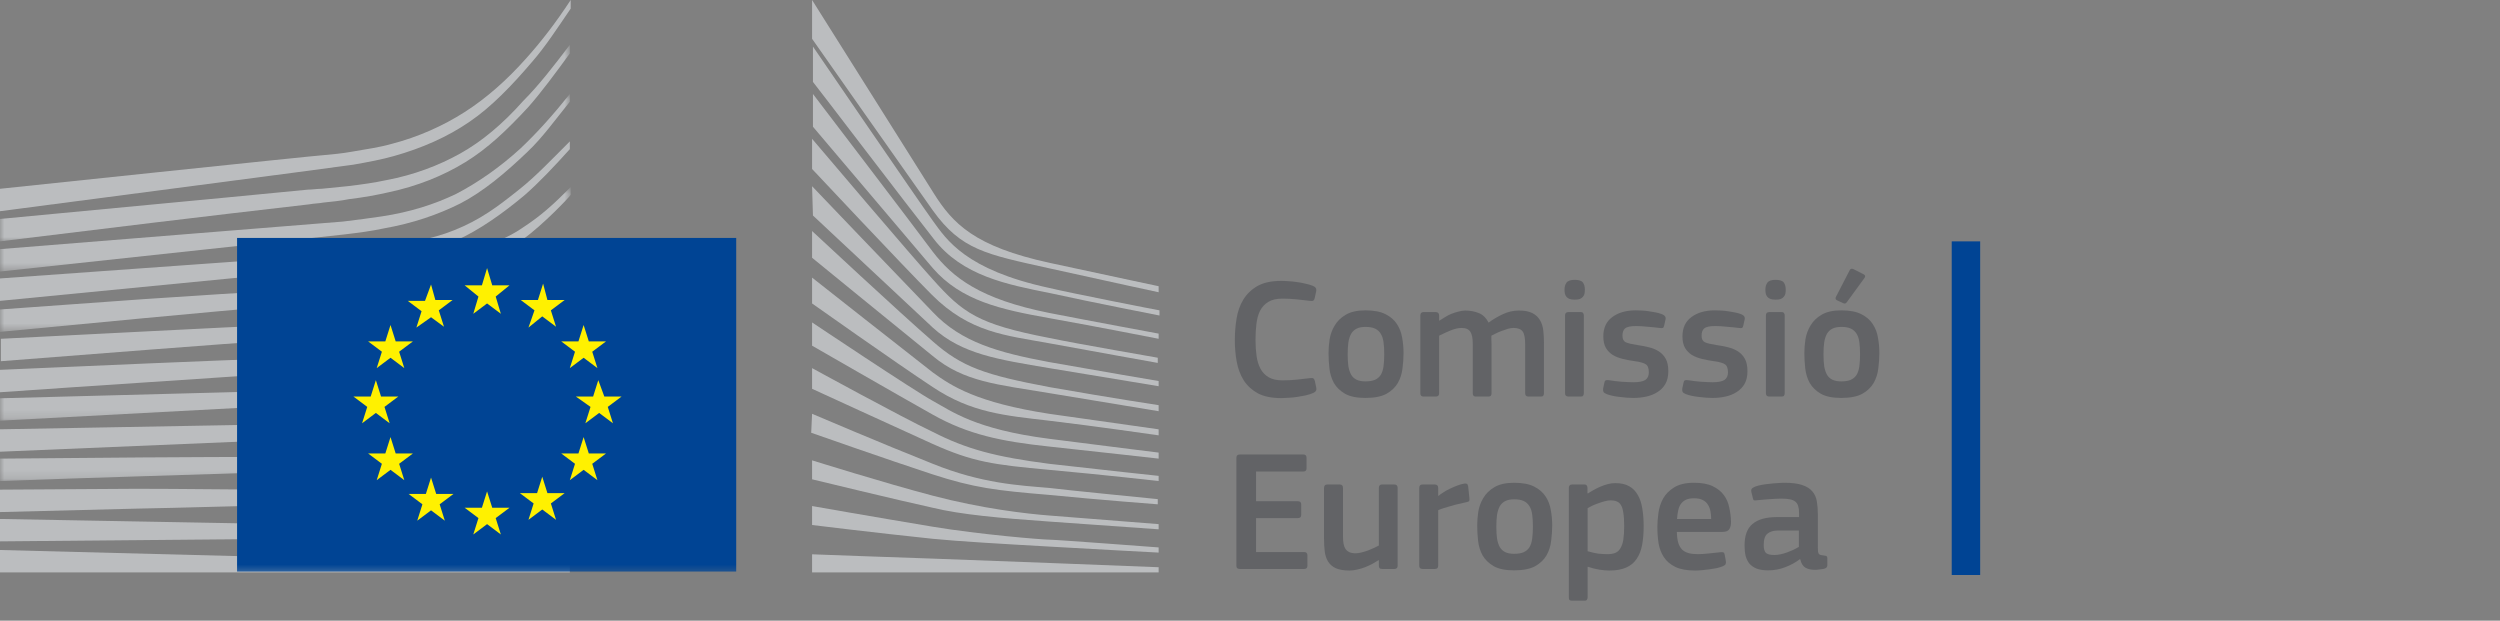 <svg width="290" height="72" viewBox="0 0 290 72" fill="none" xmlns="http://www.w3.org/2000/svg">
<rect x="0" y="0" width="290" height="72" fill="#808080" stroke="none"/>
<path fill-rule="evenodd" clip-rule="evenodd" d="M0 24.5C0 24.5 39.8 19.3 41 19.1C42.7 18.8 44.3 18.5 45.7 18.1C48.9 17.2 51.9 15.9 54.5 14.1C57 12.4 59.4 9.9 61.7 7.2C63.2 5.5 64.7 3.2 66.2 1V0C64.5 2.6 62.8 4.8 61.1 6.7C58.8 9.3 56.4 11.4 53.9 13C51.4 14.6 48.5 15.9 45.4 16.7C44 17.1 42.5 17.3 40.8 17.6C39.7 17.8 38.6 17.9 37.5 18C37 18 0 21.9 0 21.9V24.5Z" fill="#BBBDBF"/>
<mask id="mask0_1698_40708" style="mask-type:alpha" maskUnits="userSpaceOnUse" x="0" y="5" width="67" height="23">
<path fill-rule="evenodd" clip-rule="evenodd" d="M0 5.199H66.1V27.999H0V5.199Z" fill="white"/>
</mask>
<g mask="url(#mask0_1698_40708)">
<path fill-rule="evenodd" clip-rule="evenodd" d="M53.4 17.799C50.9 19.199 48 20.299 44.8 20.899C43.4 21.199 42 21.399 40.3 21.599C39.3 21.699 38.3 21.799 37.3 21.899C36.8 21.899 36.2 21.999 35.7 21.999C23.5 23.199 11.4 24.299 0 25.399V27.999C11.4 26.599 23.7 25.099 35.9 23.699C36.4 23.599 37 23.599 37.5 23.499C38.5 23.399 39.5 23.299 40.5 23.099C42.2 22.899 43.8 22.599 45.1 22.299C48.4 21.599 51.4 20.399 54 18.799C56.6 17.199 58.8 15.099 61.3 12.399C62.8 10.699 64.5 8.399 66.1 6.199V5.199C64.2 7.699 62.5 9.899 60.7 11.699C58.3 14.399 55.9 16.399 53.4 17.799" fill="#BBBDBF"/>
</g>
<mask id="mask1_1698_40708" style="mask-type:alpha" maskUnits="userSpaceOnUse" x="0" y="10" width="67" height="22">
<path fill-rule="evenodd" clip-rule="evenodd" d="M0 10.9H66.1V31.5H0V10.9Z" fill="white"/>
</mask>
<g mask="url(#mask1_1698_40708)">
<path fill-rule="evenodd" clip-rule="evenodd" d="M60.4 17.2C58 19.4 55.4 21.2 52.9 22.5C50.4 23.7 47.6 24.6 44.3 25.1C42.9 25.3 41.5 25.5 39.8 25.7L0 28.9V31.5L35.3 27.7L39.9 27.2C41.6 27 43.1 26.8 44.5 26.5C47.9 25.9 50.8 24.9 53.4 23.6C56.1 22.2 58.7 20 61.2 17.6C62.9 16 64.4 13.9 66.1 11.8V10.9C64.1 13.4 62.3 15.4 60.4 17.2" fill="#BBBDBF"/>
</g>
<mask id="mask2_1698_40708" style="mask-type:alpha" maskUnits="userSpaceOnUse" x="0" y="21" width="67" height="18">
<path fill-rule="evenodd" clip-rule="evenodd" d="M0 21.699H66.2V38.499H0V21.699Z" fill="white"/>
</mask>
<g mask="url(#mask2_1698_40708)">
<path fill-rule="evenodd" clip-rule="evenodd" d="M50.8 30.599C48.5 31.899 46.8 32.699 43.5 32.999C41.5 33.199 39.5 33.299 37.5 33.399C36.5 33.399 35.6 33.499 34.6 33.599C28.6 33.899 22.7 34.299 16.7 34.699L0 35.899V38.499L16.8 36.899C22.2 36.399 28.5 35.799 34.7 35.299L39.2 34.999C40.9 34.899 42.4 34.699 43.7 34.499C47.1 34.099 50 33.399 52.6 32.399C55.4 31.399 58 29.699 60.6 27.799C63 26.099 66.2 22.699 66.2 22.599V21.699C64.1 23.799 62.8 24.999 60.5 26.499C57.6 28.499 52.9 29.499 50.8 30.599" fill="#BBBDBF"/>
</g>
<path fill-rule="evenodd" clip-rule="evenodd" d="M51.6 35.6C49.1 36.3 46.3 36.8 43 37.1C41.7 37.2 40.2 37.3 38.6 37.4L34.2 37.6C23.2 38.1 12.2 38.7 0.1 39.3V41.9C11.7 41 23 40.1 34.4 39.3L38.8 39C40.5 38.9 41.9 38.8 43.3 38.6C46.7 38.2 49.6 37.6 52.1 36.8C54.9 35.9 57.7 34.6 60.3 32.9C62.2 31.7 64.2 30.2 66.2 28.4C64 30.3 61.9 30.7 59.8 32C57.1 33.6 54.4 34.8 51.6 35.6" fill="#BBBDBF"/>
<path fill-rule="evenodd" clip-rule="evenodd" d="M51.2 39.901C48.7 40.501 45.9 40.901 42.6 41.1C41.3 41.201 39.9 41.3 38.2 41.3L33.8 41.501C22.7 41.901 11.5 42.401 0 42.901V45.501C11.4 44.701 22.6 44.001 33.9 43.201L38.3 42.901C40 42.8 41.4 42.701 42.7 42.6C46.1 42.3 48.9 41.8 51.5 41.1C54.4 40.3 57.2 39.201 59.9 37.8C62 36.701 64 35.401 66.1 33.8V32.701C63.8 34.401 61.6 35.701 59.4 36.8C56.8 38.201 54 39.201 51.2 39.901" fill="#BBBDBF"/>
<mask id="mask3_1698_40708" style="mask-type:alpha" maskUnits="userSpaceOnUse" x="0" y="38" width="67" height="11">
<path fill-rule="evenodd" clip-rule="evenodd" d="M0 38.201H66.2V48.8H0V38.201Z" fill="white"/>
</mask>
<g mask="url(#mask3_1698_40708)">
<path fill-rule="evenodd" clip-rule="evenodd" d="M50.8 44.1C48.3 44.6 45.5 44.901 42.2 45C40.9 45.1 39.6 45.1 37.9 45.201L0 46.201V48.8L33.6 47L38 46.8C39.7 46.701 41.1 46.6 42.4 46.5C45.8 46.201 48.5 45.901 51.1 45.3C54 44.701 56.9 43.8 59.6 42.6C61.8 41.701 63.9 40.6 66.2 39.201V38.201C63.8 39.6 61.5 40.701 59.2 41.6C56.5 42.8 53.7 43.6 50.8 44.1" fill="#BBBDBF"/>
</g>
<path fill-rule="evenodd" clip-rule="evenodd" d="M50.5 48.299C45.8 48.9 41.1 48.999 36.4 49.099C35.3 49.099 34.3 49.099 33.2 49.199L0 49.799V52.4L33.3 50.999C34.4 50.999 35.4 50.9 36.5 50.9C41.2 50.699 46 50.499 50.7 49.799C53.7 49.299 56.6 48.599 59.2 47.699C61.4 46.999 63.7 45.999 66 44.799V43.799C63.6 44.9 61.1 45.9 58.8 46.599C56.3 47.299 53.5 47.999 50.5 48.299" fill="#BBBDBF"/>
<mask id="mask4_1698_40708" style="mask-type:alpha" maskUnits="userSpaceOnUse" x="0" y="49" width="67" height="7">
<path fill-rule="evenodd" clip-rule="evenodd" d="M0 49.201H66.2V55.8H0V49.201Z" fill="white"/>
</mask>
<g mask="url(#mask4_1698_40708)">
<path fill-rule="evenodd" clip-rule="evenodd" d="M50.3 52.6C45.9 53 41.5 53 37.1 53H33.1C22.1 53 11.1 53.1 0 53.201V55.8C10.6 55.401 21.9 55.1 33.2 54.701C34.5 54.701 35.9 54.6 37.2 54.6C41.5 54.5 46 54.401 50.4 53.901C53.5 53.6 56.3 53.1 59 52.401C61.3 51.8 63.7 51 66.2 50.1V49.201C63.7 50.1 61.2 50.8 58.8 51.401C56.1 52 53.3 52.401 50.3 52.6" fill="#BBBDBF"/>
</g>
<path fill-rule="evenodd" clip-rule="evenodd" d="M50.1 56.799C48.3 56.9 46.3 56.9 44.1 56.9H41.6L33 56.799C27.1 56.799 21.3 56.699 15.8 56.699L0 56.799V59.4L15.9 58.999C21.4 58.9 27.2 58.699 33 58.599L41.6 58.499C44 58.499 47.1 58.4 50.2 58.199C53.3 57.999 56.1 57.699 58.8 57.299C61.2 56.9 63.7 56.4 66.2 55.799V54.9C63.7 55.499 61.1 55.999 58.7 56.299C55.9 56.499 53.2 56.699 50.1 56.799" fill="#BBBDBF"/>
<path fill-rule="evenodd" clip-rule="evenodd" d="M41.5 60.9L32.9 60.799C22 60.599 11.1 60.4 0 60.2V62.799C10.6 62.7 21.8 62.599 32.9 62.5L41.5 62.4C44.4 62.4 47.2 62.299 50.1 62.2C56 62 61.2 61.599 66.2 60.9V60C61.3 60.5 56 60.799 50.1 60.9H41.5" fill="#BBBDBF"/>
<path fill-rule="evenodd" clip-rule="evenodd" d="M66.1 65.501L0 63.801V66.401H66.1V65.501Z" fill="#BBBDBF"/>
<path fill-rule="evenodd" clip-rule="evenodd" d="M60.2 22C57.7 24 55.7 25.5 52.7 26.7C50 27.8 47.1 28.2 43.9 28.7C41.8 29 39.6 29.4 37.5 29.6C36.6 29.7 35.8 29.7 34.9 29.8L0 32.3V34.9L34.9 31.5L39.4 31.1C41.1 30.9 42.6 30.8 44 30.5C47.4 30 50.3 29.1 52.9 27.9C55.6 26.7 58.4 24.7 60.9 22.6C62.6 21.1 64.3 19.3 66.1 17.3V16.4C63.9 18.6 62.1 20.5 60.2 22" fill="#BBBDBF"/>
<path fill-rule="evenodd" clip-rule="evenodd" d="M94.201 0C94.201 0 106.101 18.9 108.301 22.4C110.501 25.9 113.001 28.6 121.801 30.5C130.601 32.4 134.401 33.2 134.401 33.2V33.9C134.401 33.9 128.801 32.7 121.601 31.1C114.401 29.5 111.501 29 108.201 24.4C105.501 20.6 94.201 4.5 94.201 4.5V0Z" fill="#BBBDBF"/>
<path fill-rule="evenodd" clip-rule="evenodd" d="M94.201 21.6C94.201 21.6 105.001 32.9 108.201 36.2C111.501 39.7 115.801 40.9 121.701 42C127.301 43 134.401 44.2 134.401 44.2V44.8C134.401 44.8 127.701 43.7 121.701 42.7C115.801 41.7 111.601 41.1 108.201 38C105.201 35.2 94.301 25 94.301 25L94.201 21.6Z" fill="#BBBDBF"/>
<path fill-rule="evenodd" clip-rule="evenodd" d="M94.201 26.799C94.201 26.799 104.501 36.399 108.201 39.599C111.601 42.599 114.301 43.499 121.701 44.9C129.101 46.199 134.401 46.999 134.401 46.999V47.699C134.401 47.699 127.701 46.599 121.701 45.599C115.701 44.599 111.801 44.299 108.201 41.299C104.001 37.9 94.201 29.899 94.201 29.899V26.799Z" fill="#BBBDBF"/>
<path fill-rule="evenodd" clip-rule="evenodd" d="M94.201 32.201C94.201 32.201 106.001 41.501 108.201 43.201C110.401 44.801 113.301 46.701 121.701 48.001C130.101 49.201 134.401 49.801 134.401 49.801V50.501C134.401 50.501 126.801 49.401 121.701 48.801C116.601 48.201 112.701 47.901 108.201 44.901C103.801 42.001 94.201 35.201 94.201 35.201V32.201Z" fill="#BBBDBF"/>
<path fill-rule="evenodd" clip-rule="evenodd" d="M94.201 37.4C94.201 37.4 106.001 45.299 108.201 46.5C110.401 47.7 113.101 49.799 121.701 50.9C130.301 52 134.401 52.5 134.401 52.5V53.2C134.401 53.2 127.301 52.4 121.701 51.799C116.101 51.2 112.301 50.4 108.201 48.099C104.101 45.799 94.201 40.099 94.201 40.099V37.4Z" fill="#BBBDBF"/>
<path fill-rule="evenodd" clip-rule="evenodd" d="M94.201 42.701C94.201 42.701 104.601 48.401 108.201 50.1C112.101 52.1 115.501 53.001 121.701 53.801C127.801 54.501 134.401 55.201 134.401 55.201V55.801C134.401 55.801 128.301 55.1 121.701 54.501C115.201 53.901 112.901 53.6 108.201 51.501C104.001 49.6 94.201 45.1 94.201 45.1V42.701Z" fill="#BBBDBF"/>
<path fill-rule="evenodd" clip-rule="evenodd" d="M94.2 48C94.2 48 102.4 51.5 108.2 53.8C113.9 56.1 118.2 56.3 121.7 56.6C123.2 56.8 134.3 57.9 134.3 57.9V58.5C134.3 58.5 127.7 58 121.6 57.4C115.6 56.9 113 56.6 108.1 55C103.2 53.4 94.1 50.2 94.1 50.2L94.2 48Z" fill="#BBBDBF"/>
<path fill-rule="evenodd" clip-rule="evenodd" d="M94.201 53.4C94.201 53.4 102.501 56 108.201 57.5C113.901 59 119.101 59.599 121.701 59.799C124.301 60 134.401 60.799 134.401 60.799V61.4C134.401 61.4 128.701 61 121.701 60.5C116.001 60.099 111.501 59.7 108.201 58.9C104.501 58.099 94.201 55.599 94.201 55.599V53.4Z" fill="#BBBDBF"/>
<path fill-rule="evenodd" clip-rule="evenodd" d="M94.201 58.701C94.201 58.701 101.001 59.901 108.201 61.1C113.601 62.001 120.901 62.6 121.701 62.6C122.501 62.6 134.401 63.501 134.401 63.501V64.1C134.401 64.1 126.801 63.701 121.701 63.401C116.401 63.1 111.201 62.801 108.201 62.501C101.501 61.801 94.201 60.901 94.201 60.901V58.701Z" fill="#BBBDBF"/>
<path fill-rule="evenodd" clip-rule="evenodd" d="M94.201 64.299C94.201 64.299 104.901 64.699 108.201 64.799C111.501 64.9 134.401 65.799 134.401 65.799V66.4H94.201V64.299Z" fill="#BBBDBF"/>
<path fill-rule="evenodd" clip-rule="evenodd" d="M121.701 33.4C112.001 31.3 109.801 27.8 108.201 25.6C106.601 23.4 94.301 5.4 94.301 5.4V9.5C94.801 10.1 105.301 23.9 108.301 27.7C111.601 32 116.801 33 121.801 34C126.801 35.1 134.501 36.6 134.501 36.6V36C134.401 36 124.201 34 121.701 33.4" fill="#BBBDBF"/>
<path fill-rule="evenodd" clip-rule="evenodd" d="M121.701 36.3C113.701 34.7 110.501 32.2 108.201 29.2C105.901 26.1 94.301 10.9 94.301 10.9V14.7C94.801 15.3 105.401 27.8 108.201 31.1C111.501 34.9 116.101 35.9 121.701 36.9C127.301 37.901 134.401 39.3 134.401 39.3V38.7C134.401 38.7 126.301 37.2 121.701 36.3" fill="#BBBDBF"/>
<path fill-rule="evenodd" clip-rule="evenodd" d="M121.701 39.2C113.401 37.599 111.701 36.3 108.201 32.4C106.001 30 94.701 16.7 94.201 16.1V19.6C94.201 19.6 104.701 30.8 108.101 34.2C112.501 38.599 116.701 38.9 121.601 39.8C126.501 40.7 134.301 42.099 134.301 42.099V41.5C134.401 41.5 125.001 39.9 121.701 39.2" fill="#BBBDBF"/>
<mask id="mask5_1698_40708" style="mask-type:alpha" maskUnits="userSpaceOnUse" x="0" y="0" width="277" height="67">
<path fill-rule="evenodd" clip-rule="evenodd" d="M0 66.7H276.7V0H0V66.7Z" fill="white"/>
</mask>
<g mask="url(#mask5_1698_40708)">
<path fill-rule="evenodd" clip-rule="evenodd" d="M27.5 66.3H85.4V27.6H27.5V66.3Z" fill="#004494"/>
<path fill-rule="evenodd" clip-rule="evenodd" d="M57.1 33.1H59.1L57.5 34.4L58.1 36.4L56.5 35.2L54.9 36.4L55.5 34.4L53.9 33.1H55.9L56.5 31.1L57.1 33.1Z" fill="#FFF100"/>
<path fill-rule="evenodd" clip-rule="evenodd" d="M57.1 58.9H59.1L57.5 60.099L58.1 62L56.5 60.799L54.9 62L55.5 60.099L53.9 58.9H55.9L56.5 57L57.1 58.9Z" fill="#FFF100"/>
<path fill-rule="evenodd" clip-rule="evenodd" d="M63.501 57.201H65.501L63.901 58.401L64.501 60.301L62.901 59.1L61.301 60.301L61.901 58.401L60.301 57.201H62.301L62.901 55.301L63.501 57.201Z" fill="#FFF100"/>
<path fill-rule="evenodd" clip-rule="evenodd" d="M63.5 34.8H65.5L63.9 36L64.5 37.901L62.9 36.7L61.3 38L62 36L60.4 34.8H62.4L63 32.9L63.5 34.8Z" fill="#FFF100"/>
<path fill-rule="evenodd" clip-rule="evenodd" d="M68.3 39.6H70.3L68.7 40.8L69.3 42.701L67.7 41.5L66.1 42.701L66.7 40.8L65.1 39.6H67.1L67.7 37.701L68.3 39.6Z" fill="#FFF100"/>
<path fill-rule="evenodd" clip-rule="evenodd" d="M68.3 52.6H70.3L68.7 53.8L69.3 55.701L67.7 54.5L66.1 55.701L66.7 53.8L65.1 52.6H67.1L67.7 50.701L68.3 52.6Z" fill="#FFF100"/>
<path fill-rule="evenodd" clip-rule="evenodd" d="M70.101 46H72.101L70.501 47.2L71.101 49.1L69.501 47.9L67.901 49.1L68.501 47.2L66.801 46H68.801L69.401 44.1L70.101 46Z" fill="#FFF100"/>
<path fill-rule="evenodd" clip-rule="evenodd" d="M50.501 34.8H52.501L50.901 36L51.501 37.901L50.001 36.8L48.301 38L48.901 36.1L47.301 34.9H49.301L50.001 33L50.501 34.8Z" fill="#FFF100"/>
<path fill-rule="evenodd" clip-rule="evenodd" d="M45.899 39.6H47.899L46.299 40.8L46.899 42.701L45.299 41.5L43.699 42.701L44.299 40.8L42.699 39.6H44.699L45.299 37.701L45.899 39.6Z" fill="#FFF100"/>
<path fill-rule="evenodd" clip-rule="evenodd" d="M44.2 46H46.2L44.6 47.2L45.2 49.1L43.6 47.9L42 49.1L42.6 47.2L41 46H43L43.6 44.1L44.2 46Z" fill="#FFF100"/>
<path fill-rule="evenodd" clip-rule="evenodd" d="M45.899 52.6H47.899L46.299 53.8L46.899 55.701L45.299 54.5L43.699 55.701L44.299 53.8L42.699 52.6H44.699L45.299 50.701L45.899 52.6Z" fill="#FFF100"/>
<path fill-rule="evenodd" clip-rule="evenodd" d="M50.6 57.299H52.6L51 58.499L51.6 60.4L50 59.199L48.4 60.4L49 58.499L47.4 57.299H49.4L50 55.4L50.6 57.299Z" fill="#FFF100"/>
</g>
<path fill-rule="evenodd" clip-rule="evenodd" d="M226.4 66.7H229.7V28H226.4V66.7Z" fill="#004494"/>
<path d="M143.24 39.481C143.24 38.627 143.307 37.788 143.44 36.961C143.574 36.134 143.834 35.401 144.22 34.761C144.62 34.108 145.167 33.581 145.86 33.181C146.567 32.781 147.494 32.581 148.64 32.581C148.88 32.581 149.154 32.594 149.46 32.621C149.78 32.634 150.107 32.667 150.44 32.721C150.774 32.761 151.1 32.821 151.42 32.901C151.74 32.968 152.034 33.054 152.3 33.161C152.46 33.227 152.567 33.307 152.62 33.401C152.687 33.494 152.707 33.621 152.68 33.781L152.5 34.601C152.474 34.721 152.427 34.807 152.36 34.861C152.294 34.914 152.167 34.928 151.98 34.901C151.487 34.834 150.954 34.774 150.38 34.721C149.82 34.667 149.28 34.641 148.76 34.641C148.08 34.641 147.534 34.767 147.12 35.021C146.707 35.274 146.387 35.621 146.16 36.061C145.947 36.501 145.807 37.014 145.74 37.601C145.674 38.174 145.64 38.788 145.64 39.441C145.64 40.094 145.68 40.708 145.76 41.281C145.84 41.854 145.994 42.354 146.22 42.781C146.447 43.194 146.76 43.521 147.16 43.761C147.574 44.001 148.107 44.121 148.76 44.121C149.347 44.121 149.894 44.094 150.4 44.041C150.907 43.987 151.434 43.928 151.98 43.861C152.167 43.834 152.294 43.847 152.36 43.901C152.427 43.954 152.48 44.047 152.52 44.181L152.68 44.941C152.76 45.234 152.647 45.447 152.34 45.581C152.1 45.688 151.814 45.781 151.48 45.861C151.16 45.928 150.827 45.987 150.48 46.041C150.147 46.094 149.814 46.127 149.48 46.141C149.16 46.167 148.88 46.181 148.64 46.181C147.52 46.181 146.607 45.994 145.9 45.621C145.207 45.234 144.66 44.727 144.26 44.101C143.874 43.474 143.607 42.761 143.46 41.961C143.314 41.161 143.24 40.334 143.24 39.481Z" fill="#626366"/>
<path d="M162.811 40.941C162.811 41.514 162.771 42.108 162.691 42.721C162.624 43.334 162.444 43.901 162.151 44.421C161.857 44.928 161.417 45.347 160.831 45.681C160.244 46.001 159.431 46.161 158.391 46.161C157.391 46.161 156.604 46.001 156.031 45.681C155.457 45.347 155.024 44.928 154.731 44.421C154.451 43.901 154.277 43.334 154.211 42.721C154.144 42.108 154.111 41.514 154.111 40.941C154.111 40.474 154.151 39.954 154.231 39.381C154.324 38.807 154.517 38.274 154.811 37.781C155.104 37.274 155.531 36.854 156.091 36.521C156.664 36.174 157.431 36.001 158.391 36.001C159.364 36.001 160.137 36.148 160.711 36.441C161.297 36.734 161.744 37.121 162.051 37.601C162.357 38.068 162.557 38.594 162.651 39.181C162.757 39.767 162.811 40.354 162.811 40.941ZM160.571 41.081C160.571 40.547 160.544 40.087 160.491 39.701C160.437 39.301 160.331 38.974 160.171 38.721C160.011 38.454 159.791 38.254 159.511 38.121C159.231 37.987 158.864 37.921 158.411 37.921C157.984 37.921 157.637 37.987 157.371 38.121C157.104 38.254 156.891 38.454 156.731 38.721C156.584 38.987 156.477 39.321 156.411 39.721C156.357 40.108 156.331 40.561 156.331 41.081C156.331 41.614 156.357 42.081 156.411 42.481C156.477 42.867 156.584 43.194 156.731 43.461C156.877 43.714 157.084 43.907 157.351 44.041C157.617 44.174 157.964 44.241 158.391 44.241C158.844 44.241 159.211 44.181 159.491 44.061C159.784 43.928 160.011 43.734 160.171 43.481C160.331 43.214 160.437 42.881 160.491 42.481C160.544 42.081 160.571 41.614 160.571 41.081Z" fill="#626366"/>
<path d="M179.099 45.621C179.099 45.741 179.073 45.834 179.019 45.901C178.979 45.968 178.886 46.001 178.739 46.001H177.299C177.046 46.001 176.919 45.874 176.919 45.621V39.941C176.919 39.194 176.819 38.694 176.619 38.441C176.419 38.174 176.066 38.041 175.559 38.041C175.373 38.041 175.159 38.074 174.919 38.141C174.693 38.208 174.459 38.288 174.219 38.381C173.993 38.461 173.773 38.554 173.559 38.661C173.346 38.767 173.159 38.861 172.999 38.941C172.999 39.047 172.999 39.188 172.999 39.361C173.013 39.534 173.019 39.734 173.019 39.961V45.621C173.019 45.741 172.993 45.834 172.939 45.901C172.886 45.968 172.786 46.001 172.639 46.001H171.179C170.953 46.001 170.839 45.874 170.839 45.621V39.841C170.839 39.227 170.746 38.774 170.559 38.481C170.373 38.188 170.026 38.041 169.519 38.041C169.346 38.041 169.146 38.068 168.919 38.121C168.706 38.174 168.479 38.248 168.239 38.341C168.013 38.434 167.786 38.534 167.559 38.641C167.333 38.748 167.126 38.847 166.939 38.941V45.621C166.939 45.874 166.813 46.001 166.559 46.001H165.119C164.879 46.001 164.759 45.874 164.759 45.621V36.601C164.759 36.334 164.879 36.201 165.119 36.201H166.539C166.806 36.201 166.939 36.334 166.939 36.601V37.181L166.959 37.201C167.159 37.068 167.373 36.934 167.599 36.801C167.826 36.654 168.066 36.528 168.319 36.421C168.586 36.314 168.853 36.227 169.119 36.161C169.386 36.081 169.659 36.034 169.939 36.021C170.513 36.021 171.033 36.114 171.499 36.301C171.979 36.474 172.373 36.847 172.679 37.421C173.186 37.047 173.739 36.721 174.339 36.441C174.939 36.161 175.559 36.021 176.199 36.021C176.853 36.021 177.373 36.121 177.759 36.321C178.146 36.521 178.439 36.794 178.639 37.141C178.839 37.474 178.966 37.867 179.019 38.321C179.073 38.774 179.099 39.248 179.099 39.741V45.621Z" fill="#626366"/>
<path d="M183.844 33.601C183.844 33.761 183.83 33.914 183.804 34.061C183.777 34.194 183.717 34.314 183.624 34.421C183.544 34.528 183.424 34.614 183.264 34.681C183.117 34.734 182.917 34.761 182.664 34.761C182.397 34.761 182.184 34.727 182.024 34.661C181.877 34.594 181.764 34.508 181.684 34.401C181.604 34.294 181.55 34.174 181.524 34.041C181.497 33.894 181.484 33.748 181.484 33.601C181.484 33.281 181.557 33.014 181.704 32.801C181.864 32.574 182.184 32.461 182.664 32.461C183.157 32.461 183.477 32.568 183.624 32.781C183.77 32.981 183.844 33.254 183.844 33.601ZM183.724 45.621C183.724 45.727 183.697 45.821 183.644 45.901C183.604 45.968 183.51 46.001 183.364 46.001H181.944C181.677 46.001 181.544 45.874 181.544 45.621V36.581C181.544 36.328 181.677 36.201 181.944 36.201H183.364C183.51 36.201 183.604 36.241 183.644 36.321C183.697 36.388 183.724 36.474 183.724 36.581V45.621Z" fill="#626366"/>
<path d="M193.525 43.061C193.525 43.648 193.412 44.141 193.185 44.541C192.959 44.928 192.652 45.241 192.265 45.481C191.892 45.721 191.465 45.894 190.985 46.001C190.505 46.108 190.005 46.161 189.485 46.161C188.979 46.161 188.432 46.121 187.845 46.041C187.259 45.974 186.772 45.867 186.385 45.721C186.185 45.641 186.059 45.554 186.005 45.461C185.952 45.354 185.939 45.221 185.965 45.061L186.105 44.401C186.132 44.241 186.185 44.148 186.265 44.121C186.345 44.081 186.465 44.074 186.625 44.101C186.839 44.141 187.072 44.174 187.325 44.201C187.592 44.227 187.852 44.254 188.105 44.281C188.372 44.294 188.619 44.307 188.845 44.321C189.085 44.334 189.292 44.341 189.465 44.341C190.105 44.341 190.565 44.254 190.845 44.081C191.125 43.894 191.265 43.601 191.265 43.201C191.265 42.974 191.239 42.788 191.185 42.641C191.145 42.494 191.065 42.374 190.945 42.281C190.825 42.188 190.659 42.114 190.445 42.061C190.245 41.994 189.985 41.941 189.665 41.901C189.172 41.834 188.705 41.748 188.265 41.641C187.825 41.534 187.432 41.381 187.085 41.181C186.752 40.968 186.485 40.694 186.285 40.361C186.085 40.014 185.985 39.568 185.985 39.021C185.985 38.034 186.332 37.288 187.025 36.781C187.719 36.261 188.625 36.001 189.745 36.001C189.945 36.001 190.179 36.008 190.445 36.021C190.712 36.034 190.979 36.061 191.245 36.101C191.525 36.141 191.799 36.188 192.065 36.241C192.332 36.294 192.572 36.361 192.785 36.441C193.119 36.574 193.259 36.774 193.205 37.041L193.045 37.761C193.019 37.907 192.965 38.001 192.885 38.041C192.819 38.068 192.692 38.068 192.505 38.041C192.079 37.987 191.612 37.941 191.105 37.901C190.599 37.847 190.159 37.821 189.785 37.821C189.145 37.821 188.719 37.914 188.505 38.101C188.305 38.274 188.205 38.554 188.205 38.941C188.205 39.328 188.332 39.581 188.585 39.701C188.852 39.821 189.292 39.928 189.905 40.021C190.385 40.087 190.839 40.174 191.265 40.281C191.705 40.388 192.092 40.547 192.425 40.761C192.759 40.974 193.025 41.261 193.225 41.621C193.425 41.981 193.525 42.461 193.525 43.061Z" fill="#626366"/>
<path d="M202.705 43.061C202.705 43.648 202.592 44.141 202.365 44.541C202.138 44.928 201.832 45.241 201.445 45.481C201.072 45.721 200.645 45.894 200.165 46.001C199.685 46.108 199.185 46.161 198.665 46.161C198.158 46.161 197.612 46.121 197.025 46.041C196.438 45.974 195.952 45.867 195.565 45.721C195.365 45.641 195.238 45.554 195.185 45.461C195.132 45.354 195.118 45.221 195.145 45.061L195.285 44.401C195.312 44.241 195.365 44.148 195.445 44.121C195.525 44.081 195.645 44.074 195.805 44.101C196.018 44.141 196.252 44.174 196.505 44.201C196.772 44.227 197.032 44.254 197.285 44.281C197.552 44.294 197.798 44.307 198.025 44.321C198.265 44.334 198.472 44.341 198.645 44.341C199.285 44.341 199.745 44.254 200.025 44.081C200.305 43.894 200.445 43.601 200.445 43.201C200.445 42.974 200.418 42.788 200.365 42.641C200.325 42.494 200.245 42.374 200.125 42.281C200.005 42.188 199.838 42.114 199.625 42.061C199.425 41.994 199.165 41.941 198.845 41.901C198.352 41.834 197.885 41.748 197.445 41.641C197.005 41.534 196.612 41.381 196.265 41.181C195.932 40.968 195.665 40.694 195.465 40.361C195.265 40.014 195.165 39.568 195.165 39.021C195.165 38.034 195.512 37.288 196.205 36.781C196.898 36.261 197.805 36.001 198.925 36.001C199.125 36.001 199.358 36.008 199.625 36.021C199.892 36.034 200.158 36.061 200.425 36.101C200.705 36.141 200.978 36.188 201.245 36.241C201.512 36.294 201.752 36.361 201.965 36.441C202.298 36.574 202.438 36.774 202.385 37.041L202.225 37.761C202.198 37.907 202.145 38.001 202.065 38.041C201.998 38.068 201.872 38.068 201.685 38.041C201.258 37.987 200.792 37.941 200.285 37.901C199.778 37.847 199.338 37.821 198.965 37.821C198.325 37.821 197.898 37.914 197.685 38.101C197.485 38.274 197.385 38.554 197.385 38.941C197.385 39.328 197.512 39.581 197.765 39.701C198.032 39.821 198.472 39.928 199.085 40.021C199.565 40.087 200.018 40.174 200.445 40.281C200.885 40.388 201.272 40.547 201.605 40.761C201.938 40.974 202.205 41.261 202.405 41.621C202.605 41.981 202.705 42.461 202.705 43.061Z" fill="#626366"/>
<path d="M207.145 33.601C207.145 33.761 207.131 33.914 207.105 34.061C207.078 34.194 207.018 34.314 206.925 34.421C206.845 34.528 206.725 34.614 206.565 34.681C206.418 34.734 206.218 34.761 205.965 34.761C205.698 34.761 205.485 34.727 205.325 34.661C205.178 34.594 205.065 34.508 204.985 34.401C204.905 34.294 204.851 34.174 204.825 34.041C204.798 33.894 204.785 33.748 204.785 33.601C204.785 33.281 204.858 33.014 205.005 32.801C205.165 32.574 205.485 32.461 205.965 32.461C206.458 32.461 206.778 32.568 206.925 32.781C207.071 32.981 207.145 33.254 207.145 33.601ZM207.025 45.621C207.025 45.727 206.998 45.821 206.945 45.901C206.905 45.968 206.811 46.001 206.665 46.001H205.245C204.978 46.001 204.845 45.874 204.845 45.621V36.581C204.845 36.328 204.978 36.201 205.245 36.201H206.665C206.811 36.201 206.905 36.241 206.945 36.321C206.998 36.388 207.025 36.474 207.025 36.581V45.621Z" fill="#626366"/>
<path d="M218.006 40.941C218.006 41.514 217.966 42.108 217.886 42.721C217.819 43.334 217.639 43.901 217.346 44.421C217.053 44.928 216.613 45.347 216.026 45.681C215.439 46.001 214.626 46.161 213.586 46.161C212.586 46.161 211.799 46.001 211.226 45.681C210.653 45.347 210.219 44.928 209.926 44.421C209.646 43.901 209.473 43.334 209.406 42.721C209.339 42.108 209.306 41.514 209.306 40.941C209.306 40.474 209.346 39.954 209.426 39.381C209.519 38.807 209.713 38.274 210.006 37.781C210.299 37.274 210.726 36.854 211.286 36.521C211.859 36.174 212.626 36.001 213.586 36.001C214.559 36.001 215.333 36.148 215.906 36.441C216.493 36.734 216.939 37.121 217.246 37.601C217.553 38.068 217.753 38.594 217.846 39.181C217.953 39.767 218.006 40.354 218.006 40.941ZM215.766 41.081C215.766 40.547 215.739 40.087 215.686 39.701C215.633 39.301 215.526 38.974 215.366 38.721C215.206 38.454 214.986 38.254 214.706 38.121C214.426 37.987 214.059 37.921 213.606 37.921C213.179 37.921 212.833 37.987 212.566 38.121C212.299 38.254 212.086 38.454 211.926 38.721C211.779 38.987 211.673 39.321 211.606 39.721C211.553 40.108 211.526 40.561 211.526 41.081C211.526 41.614 211.553 42.081 211.606 42.481C211.673 42.867 211.779 43.194 211.926 43.461C212.073 43.714 212.279 43.907 212.546 44.041C212.813 44.174 213.159 44.241 213.586 44.241C214.039 44.241 214.406 44.181 214.686 44.061C214.979 43.928 215.206 43.734 215.366 43.481C215.526 43.214 215.633 42.881 215.686 42.481C215.739 42.081 215.766 41.614 215.766 41.081ZM216.186 31.821C216.386 31.927 216.413 32.074 216.266 32.261L214.226 35.061C214.119 35.208 213.993 35.248 213.846 35.181L213.066 34.821C212.919 34.741 212.886 34.614 212.966 34.441L214.566 31.341C214.646 31.168 214.793 31.128 215.006 31.221L216.186 31.821Z" fill="#626366"/>
<path d="M143.42 53.121C143.42 52.854 143.553 52.721 143.82 52.721H151.18C151.433 52.721 151.56 52.847 151.56 53.101V54.341C151.56 54.581 151.427 54.701 151.16 54.701H145.7V58.141H150.54C150.807 58.141 150.94 58.261 150.94 58.501V59.741C150.94 59.981 150.807 60.101 150.54 60.101H145.7V64.041H151.3C151.54 64.041 151.66 64.167 151.66 64.421V65.641C151.66 65.881 151.533 66.001 151.28 66.001H143.82C143.553 66.001 143.42 65.881 143.42 65.641V53.121Z" fill="#626366"/>
<path d="M162.126 65.621C162.126 65.874 162 66.001 161.746 66.001H160.326C160.18 66.001 160.08 65.967 160.026 65.901C159.973 65.834 159.946 65.741 159.946 65.621V65.001L159.906 64.981C159.706 65.114 159.473 65.254 159.206 65.401C158.953 65.534 158.68 65.661 158.386 65.781C158.093 65.901 157.786 65.994 157.466 66.061C157.16 66.141 156.853 66.181 156.546 66.181C155.866 66.181 155.326 66.087 154.926 65.901C154.54 65.714 154.246 65.454 154.046 65.121C153.846 64.787 153.72 64.394 153.666 63.941C153.613 63.487 153.586 63.001 153.586 62.481V56.601C153.586 56.334 153.713 56.201 153.966 56.201H155.426C155.666 56.201 155.786 56.334 155.786 56.601V62.221C155.786 62.527 155.806 62.801 155.846 63.041C155.886 63.281 155.96 63.487 156.066 63.661C156.173 63.821 156.32 63.947 156.506 64.041C156.693 64.134 156.94 64.181 157.246 64.181C157.46 64.181 157.693 64.147 157.946 64.081C158.213 64.014 158.473 63.934 158.726 63.841C158.98 63.734 159.213 63.634 159.426 63.541C159.64 63.434 159.813 63.347 159.946 63.281V56.601C159.946 56.481 159.973 56.387 160.026 56.321C160.08 56.241 160.18 56.201 160.326 56.201H161.746C162 56.201 162.126 56.334 162.126 56.601V65.621Z" fill="#626366"/>
<path d="M166.831 65.621C166.831 65.874 166.705 66.001 166.451 66.001H165.011C164.758 66.001 164.631 65.874 164.631 65.621V56.601C164.631 56.334 164.758 56.201 165.011 56.201H166.431C166.698 56.201 166.831 56.334 166.831 56.601V57.481L166.871 57.521C167.018 57.387 167.211 57.247 167.451 57.101C167.691 56.941 167.945 56.801 168.211 56.681C168.491 56.547 168.771 56.427 169.051 56.321C169.331 56.214 169.591 56.141 169.831 56.101C169.965 56.074 170.071 56.081 170.151 56.121C170.231 56.161 170.285 56.267 170.311 56.441L170.451 57.781C170.465 57.927 170.458 58.034 170.431 58.101C170.405 58.167 170.285 58.221 170.071 58.261C169.791 58.314 169.498 58.381 169.191 58.461C168.885 58.527 168.585 58.607 168.291 58.701C167.998 58.781 167.725 58.861 167.471 58.941C167.218 59.021 167.005 59.101 166.831 59.181V65.621Z" fill="#626366"/>
<path d="M180.056 60.941C180.056 61.514 180.016 62.107 179.936 62.721C179.87 63.334 179.69 63.901 179.396 64.421C179.103 64.927 178.663 65.347 178.076 65.681C177.49 66.001 176.676 66.161 175.636 66.161C174.636 66.161 173.85 66.001 173.276 65.681C172.703 65.347 172.27 64.927 171.976 64.421C171.696 63.901 171.523 63.334 171.456 62.721C171.39 62.107 171.356 61.514 171.356 60.941C171.356 60.474 171.396 59.954 171.476 59.381C171.57 58.807 171.763 58.274 172.056 57.781C172.35 57.274 172.776 56.854 173.336 56.521C173.91 56.174 174.676 56.001 175.636 56.001C176.61 56.001 177.383 56.147 177.956 56.441C178.543 56.734 178.99 57.121 179.296 57.601C179.603 58.067 179.803 58.594 179.896 59.181C180.003 59.767 180.056 60.354 180.056 60.941ZM177.816 61.081C177.816 60.547 177.79 60.087 177.736 59.701C177.683 59.301 177.576 58.974 177.416 58.721C177.256 58.454 177.036 58.254 176.756 58.121C176.476 57.987 176.11 57.921 175.656 57.921C175.23 57.921 174.883 57.987 174.616 58.121C174.35 58.254 174.136 58.454 173.976 58.721C173.83 58.987 173.723 59.321 173.656 59.721C173.603 60.107 173.576 60.561 173.576 61.081C173.576 61.614 173.603 62.081 173.656 62.481C173.723 62.867 173.83 63.194 173.976 63.461C174.123 63.714 174.33 63.907 174.596 64.041C174.863 64.174 175.21 64.241 175.636 64.241C176.09 64.241 176.456 64.181 176.736 64.061C177.03 63.927 177.256 63.734 177.416 63.481C177.576 63.214 177.683 62.881 177.736 62.481C177.79 62.081 177.816 61.614 177.816 61.081Z" fill="#626366"/>
<path d="M190.665 61.041C190.665 61.854 190.605 62.581 190.485 63.221C190.365 63.861 190.152 64.401 189.845 64.841C189.552 65.281 189.145 65.614 188.625 65.841C188.119 66.067 187.472 66.181 186.685 66.181C186.352 66.181 185.965 66.147 185.525 66.081C185.099 66.014 184.652 65.901 184.185 65.741L184.165 65.761V69.281C184.165 69.387 184.139 69.481 184.085 69.561C184.045 69.641 183.945 69.681 183.785 69.681H182.365C182.205 69.681 182.099 69.647 182.045 69.581C182.005 69.514 181.985 69.414 181.985 69.281V56.601C181.985 56.334 182.112 56.201 182.365 56.201H183.785C183.932 56.201 184.025 56.241 184.065 56.321C184.119 56.387 184.145 56.481 184.145 56.601V57.201L184.205 57.241C184.379 57.121 184.585 56.994 184.825 56.861C185.079 56.714 185.345 56.581 185.625 56.461C185.905 56.341 186.192 56.241 186.485 56.161C186.779 56.081 187.072 56.041 187.365 56.041C188.019 56.041 188.559 56.161 188.985 56.401C189.412 56.641 189.745 56.981 189.985 57.421C190.239 57.847 190.412 58.367 190.505 58.981C190.612 59.594 190.665 60.281 190.665 61.041ZM188.405 61.021C188.405 60.381 188.372 59.867 188.305 59.481C188.252 59.094 188.159 58.794 188.025 58.581C187.892 58.367 187.725 58.227 187.525 58.161C187.339 58.081 187.112 58.041 186.845 58.041C186.645 58.041 186.419 58.074 186.165 58.141C185.912 58.207 185.659 58.287 185.405 58.381C185.165 58.461 184.932 58.554 184.705 58.661C184.492 58.767 184.312 58.861 184.165 58.941V63.941C184.619 64.074 185.025 64.167 185.385 64.221C185.759 64.261 186.119 64.281 186.465 64.281C186.825 64.281 187.125 64.234 187.365 64.141C187.619 64.034 187.819 63.854 187.965 63.601C188.125 63.347 188.239 63.014 188.305 62.601C188.372 62.174 188.405 61.647 188.405 61.021Z" fill="#626366"/>
<path d="M194.515 61.701C194.528 62.207 194.582 62.627 194.675 62.961C194.782 63.294 194.935 63.561 195.135 63.761C195.335 63.947 195.582 64.081 195.875 64.161C196.168 64.241 196.522 64.281 196.935 64.281C197.295 64.281 197.722 64.254 198.215 64.201C198.708 64.147 199.148 64.101 199.535 64.061C199.722 64.034 199.848 64.041 199.915 64.081C199.995 64.107 200.048 64.214 200.075 64.401L200.195 65.061C200.222 65.207 200.215 65.327 200.175 65.421C200.148 65.514 200.042 65.601 199.855 65.681C199.655 65.761 199.422 65.834 199.155 65.901C198.888 65.954 198.608 66.001 198.315 66.041C198.022 66.081 197.728 66.114 197.435 66.141C197.142 66.167 196.875 66.181 196.635 66.181C195.675 66.181 194.908 66.041 194.335 65.761C193.762 65.481 193.322 65.107 193.015 64.641C192.708 64.174 192.502 63.641 192.395 63.041C192.302 62.427 192.255 61.794 192.255 61.141C192.255 60.661 192.295 60.121 192.375 59.521C192.455 58.921 192.635 58.361 192.915 57.841C193.208 57.321 193.635 56.887 194.195 56.541C194.768 56.181 195.542 56.001 196.515 56.001C197.408 56.001 198.128 56.134 198.675 56.401C199.235 56.667 199.668 57.014 199.975 57.441C200.282 57.854 200.488 58.334 200.595 58.881C200.715 59.414 200.782 59.947 200.795 60.481C200.808 60.841 200.748 61.134 200.615 61.361C200.482 61.587 200.215 61.701 199.815 61.701H194.515ZM196.515 57.801C196.142 57.801 195.835 57.854 195.595 57.961C195.355 58.067 195.155 58.227 194.995 58.441C194.848 58.641 194.742 58.894 194.675 59.201C194.608 59.494 194.562 59.827 194.535 60.201H198.495C198.495 59.894 198.468 59.601 198.415 59.321C198.362 59.027 198.262 58.767 198.115 58.541C197.982 58.314 197.782 58.134 197.515 58.001C197.262 57.867 196.928 57.801 196.515 57.801Z" fill="#626366"/>
<path d="M208.671 61.541H206.231C205.725 61.541 205.325 61.661 205.031 61.901C204.738 62.127 204.591 62.567 204.591 63.221C204.591 63.661 204.678 63.967 204.851 64.141C205.038 64.301 205.365 64.381 205.831 64.381C206.045 64.381 206.278 64.354 206.531 64.301C206.785 64.247 207.038 64.174 207.291 64.081C207.545 63.987 207.791 63.887 208.031 63.781C208.271 63.661 208.485 63.547 208.671 63.441V61.541ZM208.791 64.861C208.285 65.247 207.711 65.561 207.071 65.801C206.445 66.041 205.791 66.161 205.111 66.161C204.578 66.161 204.131 66.094 203.771 65.961C203.425 65.814 203.145 65.621 202.931 65.381C202.731 65.127 202.585 64.827 202.491 64.481C202.411 64.134 202.371 63.747 202.371 63.321C202.358 62.147 202.665 61.301 203.291 60.781C203.918 60.247 204.865 59.981 206.131 59.981H208.691V59.461C208.691 59.167 208.658 58.921 208.591 58.721C208.538 58.507 208.431 58.334 208.271 58.201C208.111 58.067 207.898 57.974 207.631 57.921C207.365 57.867 207.025 57.841 206.611 57.841C206.451 57.841 206.251 57.847 206.011 57.861C205.785 57.874 205.545 57.887 205.291 57.901C205.051 57.914 204.805 57.934 204.551 57.961C204.311 57.987 204.091 58.007 203.891 58.021C203.691 58.047 203.551 58.054 203.471 58.041C203.405 58.014 203.358 57.927 203.331 57.781L203.151 57.041C203.125 56.907 203.138 56.801 203.191 56.721C203.245 56.627 203.385 56.534 203.611 56.441C203.825 56.361 204.078 56.294 204.371 56.241C204.665 56.187 204.965 56.147 205.271 56.121C205.578 56.081 205.878 56.054 206.171 56.041C206.478 56.014 206.751 56.001 206.991 56.001C207.858 56.001 208.545 56.087 209.051 56.261C209.571 56.434 209.965 56.681 210.231 57.001C210.498 57.307 210.671 57.687 210.751 58.141C210.831 58.594 210.871 59.101 210.871 59.661V63.521C210.871 63.721 210.878 63.881 210.891 64.001C210.918 64.107 210.951 64.194 210.991 64.261C211.045 64.314 211.118 64.354 211.211 64.381C211.305 64.407 211.431 64.427 211.591 64.441C211.738 64.454 211.838 64.481 211.891 64.521C211.945 64.561 211.971 64.634 211.971 64.741V65.581C211.971 65.807 211.811 65.947 211.491 66.001C211.331 66.027 211.171 66.047 211.011 66.061C210.851 66.087 210.698 66.101 210.551 66.101C210.085 66.101 209.705 66.014 209.411 65.841C209.131 65.667 208.938 65.347 208.831 64.881L208.791 64.861Z" fill="#626366"/>
</svg>
